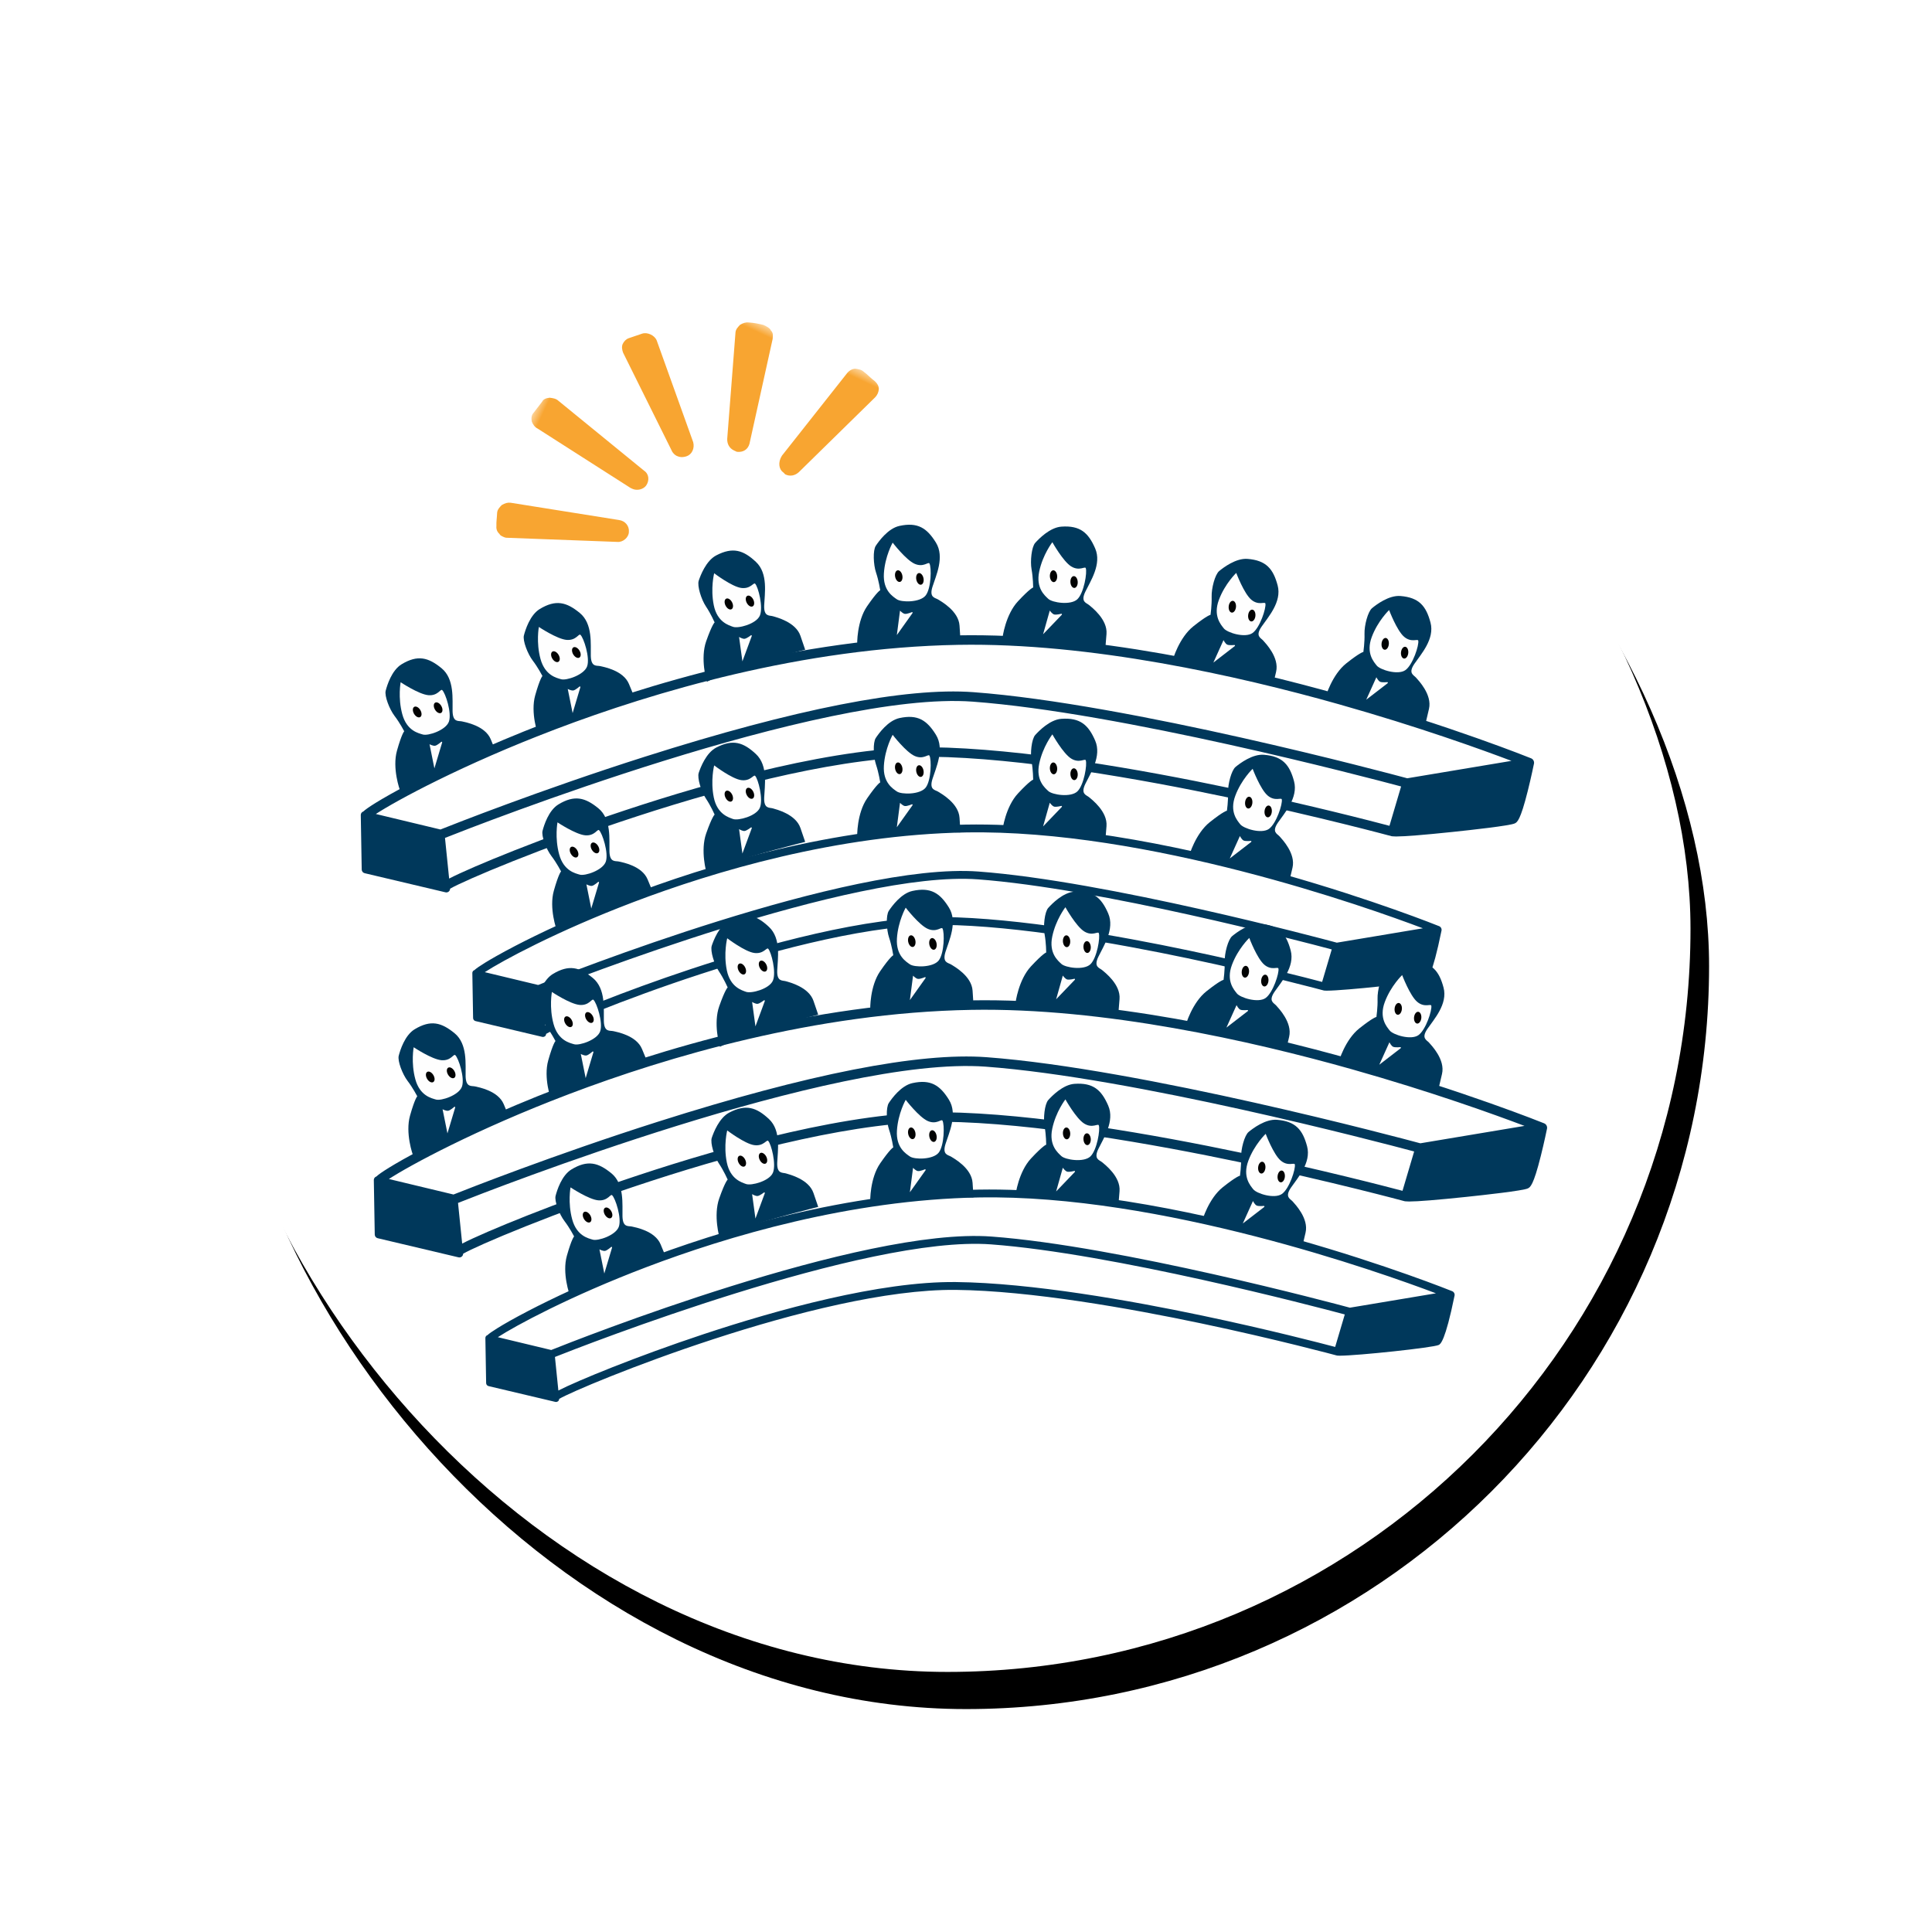 <?xml version="1.0" encoding="UTF-8"?>
<svg width="104px" height="104px" viewBox="0 0 104 104" version="1.1" xmlns="http://www.w3.org/2000/svg" xmlns:xlink="http://www.w3.org/1999/xlink">
    <title>menu01</title>
    <defs>
        <rect id="path-1" x="0" y="0" width="80" height="80" rx="40"></rect>
        <filter x="-22.5%" y="-21.2%" width="147.5%" height="147.5%" filterUnits="objectBoundingBox" id="filter-2">
            <feOffset dx="1" dy="2" in="SourceAlpha" result="shadowOffsetOuter1"></feOffset>
            <feGaussianBlur stdDeviation="6" in="shadowOffsetOuter1" result="shadowBlurOuter1"></feGaussianBlur>
            <feColorMatrix values="0 0 0 0 0   0 0 0 0 0   0 0 0 0 0  0 0 0 0.145 0" type="matrix" in="shadowBlurOuter1"></feColorMatrix>
        </filter>
        <polygon id="path-3" points="7.9780237e-14 1.59560474e-13 24.316 1.59560474e-13 24.316 21.085 7.9780237e-14 21.085"></polygon>
    </defs>
    <g id="Symbols" stroke="none" stroke-width="1" fill="none" fill-rule="evenodd">
        <g id="Menu" transform="translate(-13, -7)">
            <g id="menu01" transform="translate(24, 17)">
                <g id="Rectangle">
                    <use fill="black" fill-opacity="1" filter="url(#filter-2)" xlink:href="#path-1"></use>
                    <use fill="#FFFFFF" fill-rule="evenodd" xlink:href="#path-1"></use>
                </g>
                <g id="Group-141" transform="translate(8.421, 18.246)">
                    <path d="M31.332,21.118 C27.235,21.073 21.682,22.621 17.746,23.926 C14.123,25.128 10.948,26.435 9.934,26.957 L9.75,25.15 C11.176,24.584 26.468,18.591 33.219,19.09 C39.786,19.577 50.637,22.426 52.267,22.862 L51.749,24.611 C50.991,24.41 48.131,23.667 44.594,22.924 C40.788,22.124 35.398,21.162 31.332,21.118 M14.7,20.305 C19.016,18.666 25.621,16.687 32.574,16.564 C42.372,16.389 54.179,20.592 57.174,21.724 L53.144,22.398 L52.542,22.498 C51.724,22.277 40.15,19.18 33.251,18.669 C26.254,18.15 10.828,24.263 9.549,24.776 L6.688,24.089 L6.675,24.086 C7.577,23.498 10.516,21.893 14.7,20.305 M58.18,21.801 C58.18,21.799 58.18,21.797 58.18,21.795 C58.179,21.78 58.177,21.765 58.173,21.751 C58.172,21.748 58.171,21.744 58.169,21.741 C58.165,21.728 58.16,21.716 58.154,21.704 C58.153,21.702 58.152,21.7 58.151,21.699 C58.144,21.686 58.134,21.674 58.124,21.663 C58.123,21.662 58.122,21.66 58.121,21.659 C58.12,21.657 58.118,21.656 58.116,21.655 C58.107,21.645 58.096,21.637 58.085,21.629 C58.083,21.628 58.082,21.627 58.08,21.626 C58.07,21.62 58.06,21.614 58.048,21.61 C58.013,21.595 54.491,20.176 49.616,18.8 C45.113,17.53 38.501,16.04 32.566,16.142 C25.421,16.269 18.647,18.329 14.222,20.035 C11.555,21.064 9.545,22.033 8.327,22.665 C7.503,23.093 6.978,23.4 6.682,23.582 C6.377,23.771 6.21,23.889 6.118,23.975 C6.101,23.981 6.084,23.989 6.069,24 C6.028,24.033 6.004,24.083 6.005,24.136 L6.046,26.557 C6.048,26.634 6.101,26.701 6.176,26.719 L9.771,27.569 C9.784,27.572 9.797,27.573 9.81,27.573 C9.85,27.573 9.89,27.559 9.921,27.532 C9.957,27.5 9.976,27.455 9.977,27.408 C11.153,26.715 23.886,21.463 31.328,21.54 C35.359,21.584 40.718,22.541 44.505,23.337 C48.613,24.2 51.807,25.064 51.838,25.072 C51.859,25.078 51.879,25.079 51.899,25.079 C51.927,25.081 51.962,25.082 52.004,25.082 C52.943,25.082 57.03,24.651 57.324,24.504 C57.41,24.462 57.669,24.332 58.176,21.848 C58.177,21.845 58.176,21.843 58.177,21.841 C58.177,21.837 58.179,21.833 58.179,21.828 C58.18,21.819 58.18,21.81 58.18,21.801" id="Fill-1" fill="#00385B"></path>
                    <path d="M30.658,11.978 C25.698,11.924 18.977,13.797 14.212,15.377 C9.826,16.832 5.983,18.414 4.756,19.047 L4.533,16.859 C6.259,16.174 24.769,8.919 32.943,9.524 C40.89,10.113 54.022,13.56 56.001,14.089 L55.374,16.207 C54.452,15.963 50.99,15.063 46.712,14.164 C42.105,13.196 35.58,12.031 30.658,11.978 M10.524,10.994 C15.75,9.011 23.745,6.615 32.162,6.466 C39.279,6.34 47.23,8.135 52.646,9.663 C56.97,10.883 60.409,12.131 61.942,12.712 L56.333,13.649 C55.343,13.382 41.332,9.633 32.981,9.014 C29.343,8.744 23.394,9.913 15.298,12.486 C9.686,14.27 4.942,16.146 4.289,16.406 L0.826,15.575 L0.811,15.571 C1.902,14.86 5.461,12.916 10.524,10.994 M63.158,12.798 C63.157,12.78 63.154,12.762 63.149,12.745 C63.148,12.74 63.147,12.736 63.145,12.732 C63.14,12.717 63.134,12.702 63.126,12.687 C63.125,12.685 63.124,12.683 63.123,12.681 C63.114,12.666 63.103,12.651 63.09,12.638 C63.089,12.636 63.088,12.634 63.087,12.633 C63.085,12.631 63.083,12.63 63.081,12.628 C63.069,12.616 63.055,12.605 63.041,12.596 C63.025,12.586 63.012,12.579 62.999,12.574 C62.956,12.556 58.692,10.838 52.791,9.173 C47.341,7.635 39.336,5.827 32.153,5.955 C23.503,6.108 15.303,8.602 9.947,10.668 C6.718,11.913 4.284,13.086 2.811,13.851 C1.813,14.37 1.177,14.741 0.819,14.961 C0.45,15.189 0.248,15.333 0.137,15.436 C0.116,15.444 0.096,15.453 0.078,15.467 C0.028,15.507 -0.001,15.567 2.58648816e-05,15.631 L0.05,18.562 C0.051,18.656 0.116,18.736 0.207,18.758 L4.558,19.787 C4.574,19.791 4.589,19.793 4.605,19.793 C4.654,19.793 4.702,19.775 4.74,19.742 C4.783,19.704 4.807,19.65 4.808,19.593 C6.24,18.75 21.655,12.393 30.653,12.489 C35.532,12.542 42.021,13.701 46.604,14.664 C51.577,15.709 55.443,16.755 55.481,16.765 C55.487,16.767 55.492,16.767 55.498,16.768 C55.504,16.769 55.511,16.77 55.518,16.771 C55.525,16.772 55.531,16.773 55.537,16.773 C55.585,16.779 55.648,16.782 55.731,16.782 C56.199,16.782 57.228,16.699 58.805,16.534 C59.719,16.438 61.874,16.202 62.122,16.077 C62.247,16.015 62.419,15.929 62.818,14.334 C63.003,13.597 63.152,12.869 63.153,12.862 C63.154,12.859 63.153,12.857 63.154,12.854 C63.155,12.849 63.156,12.844 63.157,12.838 C63.158,12.827 63.158,12.816 63.158,12.804 C63.158,12.802 63.158,12.8 63.158,12.798 Z" id="Fill-3" fill="#00385B"></path>
                    <path d="M46.625,15.395 C46.625,15.395 46.461,15.407 45.701,16.012 C44.94,16.618 44.585,17.802 44.578,17.883 C44.578,17.883 45.089,17.92 46.106,18.109 C47.123,18.298 49.975,19.228 49.975,19.228 L50.155,18.46 C50.336,17.692 49.586,16.923 49.46,16.778 C49.333,16.634 49.02,16.549 49.369,16.037 C49.718,15.524 50.474,14.7 50.238,13.812 C50.001,12.925 49.624,12.464 48.617,12.384 C47.993,12.334 47.315,12.852 47.09,13.038 C46.866,13.224 46.671,13.969 46.685,14.422 C46.699,14.875 46.625,15.395 46.625,15.395" id="Fill-5" fill="#00385B"></path>
                    <path d="M48.009,13.139 C48.009,13.139 48.425,14.245 48.817,14.578 C49.209,14.911 49.551,14.67 49.578,14.785 C49.632,15.016 49.286,16.094 48.883,16.376 C48.481,16.658 47.519,16.357 47.338,16.122 C47.191,15.932 46.75,15.461 47.076,14.588 C47.402,13.716 48.009,13.139 48.009,13.139" id="Fill-7" fill="#FEFEFE"></path>
                    <path d="M47.994,14.977 C47.978,15.152 47.877,15.286 47.769,15.276 C47.661,15.266 47.586,15.116 47.603,14.941 C47.619,14.766 47.72,14.632 47.828,14.642 C47.936,14.652 48.011,14.802 47.994,14.977" id="Fill-9" fill="#020303"></path>
                    <path d="M49.041,15.452 C49.025,15.627 48.924,15.76 48.816,15.75 C48.707,15.74 48.633,15.59 48.649,15.415 C48.666,15.24 48.767,15.106 48.875,15.116 C48.983,15.126 49.057,15.277 49.041,15.452" id="Fill-11" fill="#020303"></path>
                    <path d="M47.324,16.756 C47.324,16.756 47.419,16.953 47.527,17.001 C47.635,17.049 47.922,17.02 47.922,17.02 C47.946,17.03 47.949,17.062 47.929,17.078 L46.778,17.965 L47.324,16.756 Z" id="Fill-13" fill="#FEFEFE"></path>
                    <path d="M36.195,13.723 C36.195,13.723 36.035,13.758 35.373,14.47 C34.711,15.182 34.537,16.406 34.541,16.487 C34.541,16.487 35.052,16.447 36.086,16.483 C37.12,16.519 40.078,17.014 40.078,17.014 L40.142,16.227 C40.206,15.441 39.351,14.792 39.204,14.668 C39.057,14.544 38.735,14.507 39.004,13.948 C39.273,13.389 39.898,12.461 39.532,11.619 C39.166,10.777 38.725,10.377 37.716,10.448 C37.093,10.492 36.499,11.105 36.304,11.322 C36.11,11.54 36.028,12.305 36.109,12.751 C36.191,13.196 36.195,13.723 36.195,13.723" id="Fill-15" fill="#00385B"></path>
                    <path d="M37.228,11.285 C37.228,11.285 37.804,12.317 38.241,12.588 C38.678,12.859 38.981,12.57 39.025,12.68 C39.112,12.9 38.93,14.017 38.574,14.356 C38.218,14.694 37.222,14.54 37.008,14.335 C36.835,14.169 36.328,13.769 36.521,12.857 C36.714,11.946 37.228,11.285 37.228,11.285" id="Fill-17" fill="#FEFEFE"></path>
                    <path d="M37.487,13.105 C37.497,13.281 37.417,13.428 37.309,13.434 C37.2,13.44 37.104,13.303 37.094,13.127 C37.085,12.952 37.165,12.804 37.273,12.798 C37.381,12.792 37.477,12.93 37.487,13.105" id="Fill-19" fill="#020303"></path>
                    <path d="M38.593,13.418 C38.602,13.594 38.522,13.741 38.414,13.747 C38.306,13.753 38.21,13.616 38.2,13.44 C38.19,13.265 38.27,13.118 38.378,13.112 C38.487,13.105 38.583,13.243 38.593,13.418" id="Fill-21" fill="#020303"></path>
                    <path d="M37.089,14.964 C37.089,14.964 37.212,15.145 37.326,15.176 C37.44,15.207 37.719,15.135 37.719,15.135 C37.744,15.142 37.753,15.173 37.735,15.192 L36.729,16.241 L37.089,14.964 Z" id="Fill-23" fill="#FEFEFE"></path>
                    <path d="M27.962,13.87 C27.962,13.87 27.809,13.929 27.257,14.729 C26.705,15.529 26.71,16.766 26.727,16.845 C26.727,16.845 27.227,16.732 28.255,16.617 C29.283,16.503 32.282,16.563 32.282,16.563 L32.231,15.776 C32.18,14.989 31.24,14.471 31.077,14.369 C30.913,14.268 30.589,14.278 30.774,13.686 C30.959,13.094 31.443,12.085 30.959,11.305 C30.475,10.525 29.98,10.193 28.992,10.409 C28.382,10.543 27.883,11.236 27.722,11.48 C27.562,11.723 27.592,12.492 27.737,12.921 C27.882,13.35 27.962,13.87 27.962,13.87" id="Fill-25" fill="#00385B"></path>
                    <path d="M28.631,11.309 C28.631,11.309 29.35,12.246 29.822,12.451 C30.294,12.656 30.551,12.325 30.61,12.428 C30.729,12.633 30.711,13.764 30.408,14.151 C30.105,14.538 29.097,14.53 28.856,14.358 C28.66,14.219 28.1,13.896 28.159,12.967 C28.218,12.037 28.631,11.309 28.631,11.309" id="Fill-27" fill="#FEFEFE"></path>
                    <path d="M29.151,13.072 C29.186,13.244 29.129,13.401 29.022,13.423 C28.916,13.445 28.801,13.323 28.766,13.151 C28.731,12.978 28.788,12.821 28.895,12.799 C29.001,12.778 29.116,12.9 29.151,13.072" id="Fill-29" fill="#020303"></path>
                    <path d="M30.29,13.222 C30.325,13.394 30.268,13.551 30.161,13.573 C30.055,13.595 29.94,13.473 29.905,13.3 C29.87,13.128 29.928,12.971 30.034,12.949 C30.14,12.927 30.255,13.049 30.29,13.222" id="Fill-31" fill="#020303"></path>
                    <path d="M29.027,14.969 C29.027,14.969 29.174,15.13 29.292,15.144 C29.41,15.158 29.675,15.047 29.675,15.047 C29.701,15.05 29.714,15.08 29.699,15.101 L28.856,16.284 L29.027,14.969 Z" id="Fill-33" fill="#FEFEFE"></path>
                    <path d="M19.048,15.603 C19.048,15.603 18.916,15.7 18.593,16.617 C18.27,17.534 18.598,18.726 18.634,18.798 C18.634,18.798 19.087,18.558 20.05,18.178 C21.012,17.799 23.922,17.072 23.922,17.072 L23.667,16.326 C23.412,15.579 22.369,15.326 22.185,15.27 C22.001,15.215 21.691,15.309 21.715,14.69 C21.738,14.07 21.941,12.97 21.269,12.343 C20.598,11.717 20.034,11.526 19.137,11.994 C18.583,12.283 18.283,13.082 18.191,13.359 C18.1,13.635 18.33,14.37 18.582,14.746 C18.835,15.123 19.048,15.603 19.048,15.603" id="Fill-35" fill="#00385B"></path>
                    <path d="M19.023,12.956 C19.023,12.956 19.963,13.673 20.472,13.747 C20.981,13.821 21.143,13.435 21.227,13.518 C21.395,13.685 21.674,14.782 21.483,15.235 C21.291,15.687 20.316,15.943 20.038,15.841 C19.813,15.757 19.189,15.592 19.002,14.68 C18.816,13.767 19.023,12.956 19.023,12.956" id="Fill-37" fill="#FEFEFE"></path>
                    <path d="M19.987,14.522 C20.066,14.679 20.052,14.846 19.955,14.895 C19.857,14.943 19.715,14.856 19.636,14.699 C19.557,14.541 19.571,14.375 19.668,14.326 C19.765,14.277 19.908,14.365 19.987,14.522" id="Fill-39" fill="#020303"></path>
                    <path d="M21.126,14.368 C21.205,14.525 21.19,14.692 21.093,14.741 C20.996,14.79 20.853,14.702 20.774,14.545 C20.695,14.388 20.71,14.221 20.807,14.172 C20.904,14.123 21.047,14.211 21.126,14.368" id="Fill-41" fill="#020303"></path>
                    <path d="M20.363,16.385 C20.363,16.385 20.548,16.502 20.665,16.485 C20.782,16.468 21.01,16.291 21.01,16.291 C21.035,16.287 21.056,16.312 21.047,16.337 L20.543,17.699 L20.363,16.385 Z" id="Fill-43" fill="#FEFEFE"></path>
                    <path d="M10.782,18.662 C10.782,18.662 10.656,18.767 10.392,19.702 C10.128,20.638 10.532,21.807 10.573,21.876 C10.573,21.876 11.01,21.608 11.946,21.168 C12.882,20.728 15.74,19.818 15.74,19.818 L15.438,19.089 C15.136,18.36 14.079,18.173 13.892,18.13 C13.704,18.086 13.401,18.2 13.385,17.58 C13.369,16.96 13.502,15.85 12.792,15.267 C12.082,14.685 11.507,14.53 10.642,15.054 C10.107,15.377 9.858,16.194 9.785,16.476 C9.711,16.758 9.987,17.477 10.263,17.836 C10.539,18.196 10.782,18.662 10.782,18.662" id="Fill-45" fill="#00385B"></path>
                    <path d="M10.589,16.022 C10.589,16.022 11.573,16.677 12.085,16.719 C12.598,16.76 12.735,16.364 12.824,16.442 C13.003,16.598 13.351,17.675 13.189,18.139 C13.026,18.603 12.07,18.92 11.786,18.836 C11.556,18.767 10.922,18.642 10.678,17.743 C10.433,16.844 10.589,16.022 10.589,16.022" id="Fill-47" fill="#FEFEFE"></path>
                    <path d="M11.651,17.523 C11.739,17.674 11.736,17.842 11.642,17.897 C11.548,17.952 11.4,17.873 11.311,17.721 C11.222,17.57 11.226,17.402 11.32,17.347 C11.414,17.293 11.562,17.371 11.651,17.523" id="Fill-49" fill="#020303"></path>
                    <path d="M12.777,17.297 C12.866,17.449 12.862,17.616 12.768,17.671 C12.675,17.726 12.527,17.647 12.438,17.496 C12.349,17.344 12.353,17.176 12.447,17.122 C12.54,17.067 12.688,17.145 12.777,17.297" id="Fill-51" fill="#020303"></path>
                    <path d="M12.145,19.358 C12.145,19.358 12.336,19.463 12.452,19.439 C12.568,19.414 12.784,19.223 12.784,19.223 C12.809,19.218 12.831,19.242 12.824,19.266 L12.407,20.659 L12.145,19.358 Z" id="Fill-53" fill="#FEFEFE"></path>
                    <path d="M45.742,4.851 C45.742,4.851 45.578,4.863 44.818,5.468 C44.057,6.073 43.703,7.258 43.695,7.338 C43.695,7.338 44.207,7.375 45.223,7.565 C46.24,7.754 49.092,8.683 49.092,8.683 L49.272,7.915 C49.453,7.147 48.703,6.378 48.577,6.234 C48.45,6.089 48.137,6.005 48.486,5.492 C48.835,4.979 49.591,4.155 49.355,3.267 C49.118,2.38 48.741,1.919 47.734,1.839 C47.11,1.79 46.432,2.308 46.207,2.494 C45.983,2.68 45.788,3.425 45.802,3.877 C45.816,4.33 45.742,4.851 45.742,4.851" id="Fill-55" fill="#00385B"></path>
                    <path d="M47.126,2.594 C47.126,2.594 47.542,3.701 47.934,4.034 C48.326,4.367 48.668,4.125 48.695,4.241 C48.749,4.472 48.403,5.549 48.001,5.831 C47.598,6.113 46.636,5.812 46.455,5.578 C46.308,5.388 45.867,4.916 46.193,4.044 C46.519,3.171 47.126,2.594 47.126,2.594" id="Fill-57" fill="#FEFEFE"></path>
                    <path d="M47.112,4.433 C47.095,4.608 46.994,4.741 46.886,4.731 C46.778,4.721 46.704,4.571 46.72,4.396 C46.736,4.221 46.837,4.087 46.945,4.097 C47.054,4.107 47.128,4.258 47.112,4.433" id="Fill-59" fill="#020303"></path>
                    <path d="M48.158,4.907 C48.142,5.082 48.041,5.216 47.933,5.206 C47.824,5.196 47.75,5.045 47.767,4.87 C47.783,4.695 47.884,4.562 47.992,4.572 C48.1,4.582 48.174,4.732 48.158,4.907" id="Fill-61" fill="#020303"></path>
                    <path d="M46.441,6.211 C46.441,6.211 46.536,6.408 46.644,6.456 C46.752,6.504 47.039,6.475 47.039,6.475 C47.063,6.485 47.067,6.517 47.046,6.533 L45.895,7.421 L46.441,6.211 Z" id="Fill-63" fill="#FEFEFE"></path>
                    <path d="M53.97,6.849 C53.97,6.849 53.807,6.861 53.046,7.466 C52.286,8.072 51.931,9.256 51.924,9.337 C51.924,9.337 52.435,9.374 53.452,9.563 C54.469,9.752 57.321,10.682 57.321,10.682 L57.501,9.914 C57.681,9.146 56.932,8.377 56.805,8.232 C56.679,8.087 56.366,8.003 56.715,7.49 C57.064,6.978 57.82,6.153 57.583,5.266 C57.347,4.378 56.97,3.917 55.962,3.837 C55.339,3.788 54.66,4.306 54.436,4.492 C54.212,4.678 54.017,5.423 54.031,5.876 C54.045,6.328 53.97,6.849 53.97,6.849" id="Fill-65" fill="#00385B"></path>
                    <path d="M55.355,4.593 C55.355,4.593 55.771,5.699 56.163,6.032 C56.555,6.365 56.897,6.124 56.924,6.239 C56.977,6.47 56.632,7.547 56.229,7.829 C55.827,8.111 54.865,7.81 54.683,7.576 C54.537,7.386 54.095,6.914 54.422,6.042 C54.748,5.17 55.355,4.593 55.355,4.593" id="Fill-67" fill="#FEFEFE"></path>
                    <path d="M55.34,6.431 C55.324,6.606 55.223,6.74 55.115,6.73 C55.007,6.72 54.932,6.569 54.949,6.394 C54.965,6.219 55.066,6.086 55.174,6.096 C55.282,6.106 55.357,6.256 55.34,6.431" id="Fill-69" fill="#020303"></path>
                    <path d="M56.387,6.905 C56.37,7.08 56.269,7.214 56.161,7.204 C56.053,7.194 55.979,7.044 55.995,6.869 C56.012,6.694 56.112,6.56 56.221,6.57 C56.329,6.58 56.403,6.73 56.387,6.905" id="Fill-71" fill="#020303"></path>
                    <path d="M54.67,8.21 C54.67,8.21 54.764,8.407 54.873,8.455 C54.981,8.502 55.268,8.473 55.268,8.473 C55.291,8.484 55.295,8.516 55.275,8.532 L54.124,9.419 L54.67,8.21 Z" id="Fill-73" fill="#FEFEFE"></path>
                    <path d="M36.195,3.378 C36.195,3.378 36.035,3.414 35.373,4.126 C34.711,4.838 34.537,6.062 34.541,6.143 C34.541,6.143 35.052,6.103 36.086,6.139 C37.12,6.175 40.078,6.669 40.078,6.669 L40.142,5.883 C40.206,5.097 39.351,4.448 39.204,4.324 C39.057,4.199 38.735,4.163 39.004,3.604 C39.273,3.045 39.898,2.117 39.532,1.275 C39.166,0.432 38.725,0.032 37.716,0.103 C37.093,0.147 36.499,0.761 36.304,0.978 C36.11,1.195 36.028,1.961 36.109,2.406 C36.191,2.852 36.195,3.378 36.195,3.378" id="Fill-75" fill="#00385B"></path>
                    <path d="M37.228,0.941 C37.228,0.941 37.804,1.973 38.241,2.244 C38.678,2.515 38.981,2.225 39.025,2.335 C39.112,2.555 38.93,3.672 38.574,4.011 C38.218,4.35 37.222,4.195 37.008,3.99 C36.835,3.825 36.328,3.424 36.521,2.513 C36.714,1.602 37.228,0.941 37.228,0.941" id="Fill-77" fill="#FEFEFE"></path>
                    <path d="M37.487,2.761 C37.497,2.936 37.417,3.083 37.309,3.09 C37.2,3.096 37.104,2.958 37.094,2.783 C37.085,2.607 37.165,2.46 37.273,2.454 C37.381,2.448 37.477,2.585 37.487,2.761" id="Fill-79" fill="#020303"></path>
                    <path d="M38.593,3.074 C38.602,3.249 38.522,3.397 38.414,3.403 C38.306,3.409 38.21,3.271 38.2,3.096 C38.19,2.92 38.27,2.773 38.378,2.767 C38.487,2.761 38.583,2.898 38.593,3.074" id="Fill-81" fill="#020303"></path>
                    <path d="M37.089,4.619 C37.089,4.619 37.212,4.8 37.326,4.831 C37.44,4.862 37.719,4.791 37.719,4.791 C37.744,4.798 37.753,4.829 37.735,4.848 L36.729,5.896 L37.089,4.619 Z" id="Fill-83" fill="#FEFEFE"></path>
                    <path d="M27.962,3.526 C27.962,3.526 27.809,3.584 27.257,4.385 C26.705,5.185 26.71,6.421 26.727,6.501 C26.727,6.501 27.227,6.387 28.255,6.273 C29.283,6.158 32.282,6.219 32.282,6.219 L32.231,5.432 C32.18,4.644 31.24,4.126 31.077,4.025 C30.913,3.923 30.589,3.933 30.774,3.341 C30.959,2.749 31.443,1.741 30.959,0.96 C30.475,0.18 29.98,-0.152 28.992,0.065 C28.382,0.199 27.883,0.892 27.722,1.135 C27.562,1.378 27.592,2.147 27.737,2.577 C27.882,3.006 27.962,3.526 27.962,3.526" id="Fill-85" fill="#00385B"></path>
                    <path d="M28.631,0.964 C28.631,0.964 29.35,1.902 29.822,2.106 C30.294,2.311 30.551,1.981 30.61,2.083 C30.729,2.289 30.711,3.42 30.408,3.807 C30.105,4.194 29.097,4.185 28.856,4.014 C28.66,3.875 28.1,3.552 28.159,2.622 C28.218,1.693 28.631,0.964 28.631,0.964" id="Fill-87" fill="#FEFEFE"></path>
                    <path d="M29.151,2.727 C29.186,2.9 29.129,3.057 29.022,3.079 C28.916,3.1 28.801,2.978 28.766,2.806 C28.731,2.634 28.788,2.476 28.895,2.455 C29.001,2.433 29.116,2.555 29.151,2.727" id="Fill-89" fill="#020303"></path>
                    <path d="M30.29,2.877 C30.325,3.049 30.268,3.207 30.161,3.228 C30.055,3.25 29.94,3.128 29.905,2.956 C29.87,2.783 29.928,2.626 30.034,2.604 C30.14,2.583 30.255,2.705 30.29,2.877" id="Fill-91" fill="#020303"></path>
                    <path d="M29.027,4.624 C29.027,4.624 29.174,4.785 29.292,4.799 C29.41,4.814 29.675,4.703 29.675,4.703 C29.701,4.706 29.714,4.735 29.699,4.756 L28.856,5.94 L29.027,4.624 Z" id="Fill-93" fill="#FEFEFE"></path>
                    <path d="M19.048,5.259 C19.048,5.259 18.916,5.356 18.593,6.272 C18.27,7.189 18.598,8.381 18.634,8.453 C18.634,8.453 19.087,8.213 20.05,7.834 C21.012,7.454 23.922,6.728 23.922,6.728 L23.667,5.981 C23.412,5.235 22.369,4.981 22.185,4.926 C22.001,4.87 21.691,4.965 21.715,4.345 C21.738,3.725 21.941,2.625 21.269,1.999 C20.598,1.372 20.034,1.182 19.137,1.649 C18.583,1.938 18.283,2.738 18.191,3.014 C18.1,3.291 18.33,4.026 18.582,4.402 C18.835,4.778 19.048,5.259 19.048,5.259" id="Fill-95" fill="#00385B"></path>
                    <path d="M19.023,2.612 C19.023,2.612 19.963,3.328 20.472,3.402 C20.981,3.476 21.143,3.09 21.227,3.174 C21.395,3.341 21.674,4.437 21.483,4.89 C21.291,5.343 20.316,5.599 20.038,5.496 C19.813,5.413 19.189,5.248 19.002,4.335 C18.816,3.423 19.023,2.612 19.023,2.612" id="Fill-97" fill="#FEFEFE"></path>
                    <path d="M19.987,4.177 C20.066,4.334 20.052,4.501 19.955,4.55 C19.857,4.599 19.715,4.511 19.636,4.354 C19.557,4.197 19.571,4.03 19.668,3.981 C19.765,3.932 19.908,4.02 19.987,4.177" id="Fill-99" fill="#020303"></path>
                    <path d="M21.126,4.024 C21.205,4.181 21.19,4.348 21.093,4.396 C20.996,4.445 20.853,4.357 20.774,4.2 C20.695,4.043 20.71,3.876 20.807,3.828 C20.904,3.779 21.047,3.867 21.126,4.024" id="Fill-101" fill="#020303"></path>
                    <path d="M20.363,6.04 C20.363,6.04 20.548,6.157 20.665,6.14 C20.782,6.123 21.01,5.946 21.01,5.946 C21.035,5.943 21.056,5.968 21.047,5.992 L20.543,7.355 L20.363,6.04 Z" id="Fill-103" fill="#FEFEFE"></path>
                    <path d="M9.779,8.144 C9.779,8.144 9.653,8.249 9.389,9.184 C9.125,10.119 9.529,11.288 9.569,11.358 C9.569,11.358 10.006,11.089 10.942,10.649 C11.878,10.21 14.737,9.3 14.737,9.3 L14.435,8.571 C14.133,7.842 13.076,7.655 12.888,7.611 C12.701,7.568 12.398,7.682 12.382,7.062 C12.366,6.442 12.499,5.331 11.788,4.749 C11.078,4.166 10.503,4.012 9.638,4.535 C9.103,4.859 8.855,5.676 8.781,5.958 C8.708,6.24 8.984,6.958 9.26,7.318 C9.535,7.677 9.779,8.144 9.779,8.144" id="Fill-105" fill="#00385B"></path>
                    <path d="M9.586,5.503 C9.586,5.503 10.569,6.159 11.082,6.2 C11.595,6.242 11.732,5.846 11.821,5.924 C11.999,6.08 12.348,7.157 12.185,7.621 C12.023,8.085 11.066,8.402 10.782,8.317 C10.553,8.249 9.919,8.124 9.674,7.225 C9.43,6.326 9.586,5.503 9.586,5.503" id="Fill-107" fill="#FEFEFE"></path>
                    <path d="M10.647,7.004 C10.736,7.156 10.732,7.324 10.638,7.379 C10.545,7.433 10.397,7.355 10.308,7.203 C10.219,7.052 10.223,6.884 10.317,6.829 C10.41,6.774 10.558,6.853 10.647,7.004" id="Fill-109" fill="#020303"></path>
                    <path d="M11.774,6.779 C11.863,6.93 11.859,7.098 11.765,7.153 C11.671,7.208 11.523,7.129 11.434,6.977 C11.346,6.826 11.35,6.658 11.443,6.603 C11.537,6.548 11.685,6.627 11.774,6.779" id="Fill-111" fill="#020303"></path>
                    <path d="M11.141,8.84 C11.141,8.84 11.333,8.945 11.449,8.92 C11.565,8.896 11.78,8.705 11.78,8.705 C11.806,8.7 11.828,8.723 11.82,8.748 L11.404,10.14 L11.141,8.84 Z" id="Fill-113" fill="#FEFEFE"></path>
                    <path d="M2.339,11.119 C2.339,11.119 2.213,11.224 1.949,12.16 C1.685,13.095 2.088,14.264 2.129,14.334 C2.129,14.334 2.566,14.065 3.502,13.625 C4.438,13.185 7.296,12.275 7.296,12.275 L6.994,11.546 C6.692,10.818 5.635,10.631 5.448,10.587 C5.261,10.544 4.957,10.658 4.941,10.038 C4.926,9.418 5.058,8.307 4.348,7.725 C3.638,7.142 3.063,6.988 2.198,7.511 C1.663,7.835 1.414,8.652 1.341,8.934 C1.267,9.216 1.544,9.934 1.819,10.294 C2.095,10.653 2.339,11.119 2.339,11.119" id="Fill-115" fill="#00385B"></path>
                    <path d="M2.146,8.479 C2.146,8.479 3.129,9.134 3.642,9.176 C4.154,9.218 4.291,8.822 4.381,8.9 C4.559,9.056 4.907,10.132 4.745,10.596 C4.583,11.061 3.626,11.378 3.342,11.293 C3.112,11.224 2.478,11.099 2.234,10.201 C1.99,9.302 2.146,8.479 2.146,8.479" id="Fill-117" fill="#FEFEFE"></path>
                    <path d="M3.207,9.98 C3.296,10.132 3.292,10.299 3.198,10.354 C3.104,10.409 2.956,10.331 2.867,10.179 C2.779,10.027 2.782,9.86 2.876,9.805 C2.97,9.75 3.118,9.828 3.207,9.98" id="Fill-119" fill="#020303"></path>
                    <path d="M4.333,9.754 C4.422,9.906 4.418,10.074 4.325,10.129 C4.231,10.183 4.083,10.105 3.994,9.953 C3.905,9.801 3.909,9.634 4.003,9.579 C4.097,9.524 4.245,9.603 4.333,9.754" id="Fill-121" fill="#020303"></path>
                    <path d="M3.701,11.816 C3.701,11.816 3.893,11.921 4.008,11.896 C4.124,11.872 4.34,11.681 4.34,11.681 C4.365,11.675 4.387,11.699 4.38,11.724 L3.963,13.116 L3.701,11.816 Z" id="Fill-123" fill="#FEFEFE"></path>
                </g>
                <g id="Group-141-Copy" transform="translate(9.123, 37.895)">
                    <path d="M31.332,21.118 C27.235,21.073 21.682,22.621 17.746,23.926 C14.123,25.128 10.948,26.435 9.934,26.957 L9.75,25.15 C11.176,24.584 26.468,18.591 33.219,19.09 C39.786,19.577 50.637,22.426 52.267,22.862 L51.749,24.611 C50.991,24.41 48.131,23.667 44.594,22.924 C40.788,22.124 35.398,21.162 31.332,21.118 M14.7,20.305 C19.016,18.666 25.621,16.687 32.574,16.564 C42.372,16.389 54.179,20.592 57.174,21.724 L53.144,22.398 L52.542,22.498 C51.724,22.277 40.15,19.18 33.251,18.669 C26.254,18.15 10.828,24.263 9.549,24.776 L6.688,24.089 L6.675,24.086 C7.577,23.498 10.516,21.893 14.7,20.305 M58.18,21.801 C58.18,21.799 58.18,21.797 58.18,21.795 C58.179,21.78 58.177,21.765 58.173,21.751 C58.172,21.748 58.171,21.744 58.169,21.741 C58.165,21.728 58.16,21.716 58.154,21.704 C58.153,21.702 58.152,21.7 58.151,21.699 C58.144,21.686 58.134,21.674 58.124,21.663 C58.123,21.662 58.122,21.66 58.121,21.659 C58.12,21.657 58.118,21.656 58.116,21.655 C58.107,21.645 58.096,21.637 58.085,21.629 C58.083,21.628 58.082,21.627 58.08,21.626 C58.07,21.62 58.06,21.614 58.048,21.61 C58.013,21.595 54.491,20.176 49.616,18.8 C45.113,17.53 38.501,16.04 32.566,16.142 C25.421,16.269 18.647,18.329 14.222,20.035 C11.555,21.064 9.545,22.033 8.327,22.665 C7.503,23.093 6.978,23.4 6.682,23.582 C6.377,23.771 6.21,23.889 6.118,23.975 C6.101,23.981 6.084,23.989 6.069,24 C6.028,24.033 6.004,24.083 6.005,24.136 L6.046,26.557 C6.048,26.634 6.101,26.701 6.176,26.719 L9.771,27.569 C9.784,27.572 9.797,27.573 9.81,27.573 C9.85,27.573 9.89,27.559 9.921,27.532 C9.957,27.5 9.976,27.455 9.977,27.408 C11.153,26.715 23.886,21.463 31.328,21.54 C35.359,21.584 40.718,22.541 44.505,23.337 C48.613,24.2 51.807,25.064 51.838,25.072 C51.859,25.078 51.879,25.079 51.899,25.079 C51.927,25.081 51.962,25.082 52.004,25.082 C52.943,25.082 57.03,24.651 57.324,24.504 C57.41,24.462 57.669,24.332 58.176,21.848 C58.177,21.845 58.176,21.843 58.177,21.841 C58.177,21.837 58.179,21.833 58.179,21.828 C58.18,21.819 58.18,21.81 58.18,21.801" id="Fill-1" fill="#00385B"></path>
                    <path d="M30.658,11.978 C25.698,11.924 18.977,13.797 14.212,15.377 C9.826,16.832 5.983,18.414 4.756,19.047 L4.533,16.859 C6.259,16.174 24.769,8.919 32.943,9.524 C40.89,10.113 54.022,13.56 56.001,14.089 L55.374,16.207 C54.452,15.963 50.99,15.063 46.712,14.164 C42.105,13.196 35.58,12.031 30.658,11.978 M10.524,10.994 C15.75,9.011 23.745,6.615 32.162,6.466 C39.279,6.34 47.23,8.135 52.646,9.663 C56.97,10.883 60.409,12.131 61.942,12.712 L56.333,13.649 C55.343,13.382 41.332,9.633 32.981,9.014 C29.343,8.744 23.394,9.913 15.298,12.486 C9.686,14.27 4.942,16.146 4.289,16.406 L0.826,15.575 L0.811,15.571 C1.902,14.86 5.461,12.916 10.524,10.994 M63.158,12.798 C63.157,12.78 63.154,12.762 63.149,12.745 C63.148,12.74 63.147,12.736 63.145,12.732 C63.14,12.717 63.134,12.702 63.126,12.687 C63.125,12.685 63.124,12.683 63.123,12.681 C63.114,12.666 63.103,12.651 63.09,12.638 C63.089,12.636 63.088,12.634 63.087,12.633 C63.085,12.631 63.083,12.63 63.081,12.628 C63.069,12.616 63.055,12.605 63.041,12.596 C63.025,12.586 63.012,12.579 62.999,12.574 C62.956,12.556 58.692,10.838 52.791,9.173 C47.341,7.635 39.336,5.827 32.153,5.955 C23.503,6.108 15.303,8.602 9.947,10.668 C6.718,11.913 4.284,13.086 2.811,13.851 C1.813,14.37 1.177,14.741 0.819,14.961 C0.45,15.189 0.248,15.333 0.137,15.436 C0.116,15.444 0.096,15.453 0.078,15.467 C0.028,15.507 -0.001,15.567 2.58648816e-05,15.631 L0.05,18.562 C0.051,18.656 0.116,18.736 0.207,18.758 L4.558,19.787 C4.574,19.791 4.589,19.793 4.605,19.793 C4.654,19.793 4.702,19.775 4.74,19.742 C4.783,19.704 4.807,19.65 4.808,19.593 C6.24,18.75 21.655,12.393 30.653,12.489 C35.532,12.542 42.021,13.701 46.604,14.664 C51.577,15.709 55.443,16.755 55.481,16.765 C55.487,16.767 55.492,16.767 55.498,16.768 C55.504,16.769 55.511,16.77 55.518,16.771 C55.525,16.772 55.531,16.773 55.537,16.773 C55.585,16.779 55.648,16.782 55.731,16.782 C56.199,16.782 57.228,16.699 58.805,16.534 C59.719,16.438 61.874,16.202 62.122,16.077 C62.247,16.015 62.419,15.929 62.818,14.334 C63.003,13.597 63.152,12.869 63.153,12.862 C63.154,12.859 63.153,12.857 63.154,12.854 C63.155,12.849 63.156,12.844 63.157,12.838 C63.158,12.827 63.158,12.816 63.158,12.804 C63.158,12.802 63.158,12.8 63.158,12.798 Z" id="Fill-3" fill="#00385B"></path>
                    <path d="M46.625,15.395 C46.625,15.395 46.461,15.407 45.701,16.012 C44.94,16.618 44.585,17.802 44.578,17.883 C44.578,17.883 45.089,17.92 46.106,18.109 C47.123,18.298 49.975,19.228 49.975,19.228 L50.155,18.46 C50.336,17.692 49.586,16.923 49.46,16.778 C49.333,16.634 49.02,16.549 49.369,16.037 C49.718,15.524 50.474,14.7 50.238,13.812 C50.001,12.925 49.624,12.464 48.617,12.384 C47.993,12.334 47.315,12.852 47.09,13.038 C46.866,13.224 46.671,13.969 46.685,14.422 C46.699,14.875 46.625,15.395 46.625,15.395" id="Fill-5" fill="#00385B"></path>
                    <path d="M48.009,13.139 C48.009,13.139 48.425,14.245 48.817,14.578 C49.209,14.911 49.551,14.67 49.578,14.785 C49.632,15.016 49.286,16.094 48.883,16.376 C48.481,16.658 47.519,16.357 47.338,16.122 C47.191,15.932 46.75,15.461 47.076,14.588 C47.402,13.716 48.009,13.139 48.009,13.139" id="Fill-7" fill="#FEFEFE"></path>
                    <path d="M47.994,14.977 C47.978,15.152 47.877,15.286 47.769,15.276 C47.661,15.266 47.586,15.116 47.603,14.941 C47.619,14.766 47.72,14.632 47.828,14.642 C47.936,14.652 48.011,14.802 47.994,14.977" id="Fill-9" fill="#020303"></path>
                    <path d="M49.041,15.452 C49.025,15.627 48.924,15.76 48.816,15.75 C48.707,15.74 48.633,15.59 48.649,15.415 C48.666,15.24 48.767,15.106 48.875,15.116 C48.983,15.126 49.057,15.277 49.041,15.452" id="Fill-11" fill="#020303"></path>
                    <path d="M47.324,16.756 C47.324,16.756 47.419,16.953 47.527,17.001 C47.635,17.049 47.922,17.02 47.922,17.02 C47.946,17.03 47.949,17.062 47.929,17.078 L46.778,17.965 L47.324,16.756 Z" id="Fill-13" fill="#FEFEFE"></path>
                    <path d="M36.195,13.723 C36.195,13.723 36.035,13.758 35.373,14.47 C34.711,15.182 34.537,16.406 34.541,16.487 C34.541,16.487 35.052,16.447 36.086,16.483 C37.12,16.519 40.078,17.014 40.078,17.014 L40.142,16.227 C40.206,15.441 39.351,14.792 39.204,14.668 C39.057,14.544 38.735,14.507 39.004,13.948 C39.273,13.389 39.898,12.461 39.532,11.619 C39.166,10.777 38.725,10.377 37.716,10.448 C37.093,10.492 36.499,11.105 36.304,11.322 C36.11,11.54 36.028,12.305 36.109,12.751 C36.191,13.196 36.195,13.723 36.195,13.723" id="Fill-15" fill="#00385B"></path>
                    <path d="M37.228,11.285 C37.228,11.285 37.804,12.317 38.241,12.588 C38.678,12.859 38.981,12.57 39.025,12.68 C39.112,12.9 38.93,14.017 38.574,14.356 C38.218,14.694 37.222,14.54 37.008,14.335 C36.835,14.169 36.328,13.769 36.521,12.857 C36.714,11.946 37.228,11.285 37.228,11.285" id="Fill-17" fill="#FEFEFE"></path>
                    <path d="M37.487,13.105 C37.497,13.281 37.417,13.428 37.309,13.434 C37.2,13.44 37.104,13.303 37.094,13.127 C37.085,12.952 37.165,12.804 37.273,12.798 C37.381,12.792 37.477,12.93 37.487,13.105" id="Fill-19" fill="#020303"></path>
                    <path d="M38.593,13.418 C38.602,13.594 38.522,13.741 38.414,13.747 C38.306,13.753 38.21,13.616 38.2,13.44 C38.19,13.265 38.27,13.118 38.378,13.112 C38.487,13.105 38.583,13.243 38.593,13.418" id="Fill-21" fill="#020303"></path>
                    <path d="M37.089,14.964 C37.089,14.964 37.212,15.145 37.326,15.176 C37.44,15.207 37.719,15.135 37.719,15.135 C37.744,15.142 37.753,15.173 37.735,15.192 L36.729,16.241 L37.089,14.964 Z" id="Fill-23" fill="#FEFEFE"></path>
                    <path d="M27.962,13.87 C27.962,13.87 27.809,13.929 27.257,14.729 C26.705,15.529 26.71,16.766 26.727,16.845 C26.727,16.845 27.227,16.732 28.255,16.617 C29.283,16.503 32.282,16.563 32.282,16.563 L32.231,15.776 C32.18,14.989 31.24,14.471 31.077,14.369 C30.913,14.268 30.589,14.278 30.774,13.686 C30.959,13.094 31.443,12.085 30.959,11.305 C30.475,10.525 29.98,10.193 28.992,10.409 C28.382,10.543 27.883,11.236 27.722,11.48 C27.562,11.723 27.592,12.492 27.737,12.921 C27.882,13.35 27.962,13.87 27.962,13.87" id="Fill-25" fill="#00385B"></path>
                    <path d="M28.631,11.309 C28.631,11.309 29.35,12.246 29.822,12.451 C30.294,12.656 30.551,12.325 30.61,12.428 C30.729,12.633 30.711,13.764 30.408,14.151 C30.105,14.538 29.097,14.53 28.856,14.358 C28.66,14.219 28.1,13.896 28.159,12.967 C28.218,12.037 28.631,11.309 28.631,11.309" id="Fill-27" fill="#FEFEFE"></path>
                    <path d="M29.151,13.072 C29.186,13.244 29.129,13.401 29.022,13.423 C28.916,13.445 28.801,13.323 28.766,13.151 C28.731,12.978 28.788,12.821 28.895,12.799 C29.001,12.778 29.116,12.9 29.151,13.072" id="Fill-29" fill="#020303"></path>
                    <path d="M30.29,13.222 C30.325,13.394 30.268,13.551 30.161,13.573 C30.055,13.595 29.94,13.473 29.905,13.3 C29.87,13.128 29.928,12.971 30.034,12.949 C30.14,12.927 30.255,13.049 30.29,13.222" id="Fill-31" fill="#020303"></path>
                    <path d="M29.027,14.969 C29.027,14.969 29.174,15.13 29.292,15.144 C29.41,15.158 29.675,15.047 29.675,15.047 C29.701,15.05 29.714,15.08 29.699,15.101 L28.856,16.284 L29.027,14.969 Z" id="Fill-33" fill="#FEFEFE"></path>
                    <path d="M19.048,15.603 C19.048,15.603 18.916,15.7 18.593,16.617 C18.27,17.534 18.598,18.726 18.634,18.798 C18.634,18.798 19.087,18.558 20.05,18.178 C21.012,17.799 23.922,17.072 23.922,17.072 L23.667,16.326 C23.412,15.579 22.369,15.326 22.185,15.27 C22.001,15.215 21.691,15.309 21.715,14.69 C21.738,14.07 21.941,12.97 21.269,12.343 C20.598,11.717 20.034,11.526 19.137,11.994 C18.583,12.283 18.283,13.082 18.191,13.359 C18.1,13.635 18.33,14.37 18.582,14.746 C18.835,15.123 19.048,15.603 19.048,15.603" id="Fill-35" fill="#00385B"></path>
                    <path d="M19.023,12.956 C19.023,12.956 19.963,13.673 20.472,13.747 C20.981,13.821 21.143,13.435 21.227,13.518 C21.395,13.685 21.674,14.782 21.483,15.235 C21.291,15.687 20.316,15.943 20.038,15.841 C19.813,15.757 19.189,15.592 19.002,14.68 C18.816,13.767 19.023,12.956 19.023,12.956" id="Fill-37" fill="#FEFEFE"></path>
                    <path d="M19.987,14.522 C20.066,14.679 20.052,14.846 19.955,14.895 C19.857,14.943 19.715,14.856 19.636,14.699 C19.557,14.541 19.571,14.375 19.668,14.326 C19.765,14.277 19.908,14.365 19.987,14.522" id="Fill-39" fill="#020303"></path>
                    <path d="M21.126,14.368 C21.205,14.525 21.19,14.692 21.093,14.741 C20.996,14.79 20.853,14.702 20.774,14.545 C20.695,14.388 20.71,14.221 20.807,14.172 C20.904,14.123 21.047,14.211 21.126,14.368" id="Fill-41" fill="#020303"></path>
                    <path d="M20.363,16.385 C20.363,16.385 20.548,16.502 20.665,16.485 C20.782,16.468 21.01,16.291 21.01,16.291 C21.035,16.287 21.056,16.312 21.047,16.337 L20.543,17.699 L20.363,16.385 Z" id="Fill-43" fill="#FEFEFE"></path>
                    <path d="M10.782,18.662 C10.782,18.662 10.656,18.767 10.392,19.702 C10.128,20.638 10.532,21.807 10.573,21.876 C10.573,21.876 11.01,21.608 11.946,21.168 C12.882,20.728 15.74,19.818 15.74,19.818 L15.438,19.089 C15.136,18.36 14.079,18.173 13.892,18.13 C13.704,18.086 13.401,18.2 13.385,17.58 C13.369,16.96 13.502,15.85 12.792,15.267 C12.082,14.685 11.507,14.53 10.642,15.054 C10.107,15.377 9.858,16.194 9.785,16.476 C9.711,16.758 9.987,17.477 10.263,17.836 C10.539,18.196 10.782,18.662 10.782,18.662" id="Fill-45" fill="#00385B"></path>
                    <path d="M10.589,16.022 C10.589,16.022 11.573,16.677 12.085,16.719 C12.598,16.76 12.735,16.364 12.824,16.442 C13.003,16.598 13.351,17.675 13.189,18.139 C13.026,18.603 12.07,18.92 11.786,18.836 C11.556,18.767 10.922,18.642 10.678,17.743 C10.433,16.844 10.589,16.022 10.589,16.022" id="Fill-47" fill="#FEFEFE"></path>
                    <path d="M11.651,17.523 C11.739,17.674 11.736,17.842 11.642,17.897 C11.548,17.952 11.4,17.873 11.311,17.721 C11.222,17.57 11.226,17.402 11.32,17.347 C11.414,17.293 11.562,17.371 11.651,17.523" id="Fill-49" fill="#020303"></path>
                    <path d="M12.777,17.297 C12.866,17.449 12.862,17.616 12.768,17.671 C12.675,17.726 12.527,17.647 12.438,17.496 C12.349,17.344 12.353,17.176 12.447,17.122 C12.54,17.067 12.688,17.145 12.777,17.297" id="Fill-51" fill="#020303"></path>
                    <path d="M12.145,19.358 C12.145,19.358 12.336,19.463 12.452,19.439 C12.568,19.414 12.784,19.223 12.784,19.223 C12.809,19.218 12.831,19.242 12.824,19.266 L12.407,20.659 L12.145,19.358 Z" id="Fill-53" fill="#FEFEFE"></path>
                    <path d="M45.742,4.851 C45.742,4.851 45.578,4.863 44.818,5.468 C44.057,6.073 43.703,7.258 43.695,7.338 C43.695,7.338 44.207,7.375 45.223,7.565 C46.24,7.754 49.092,8.683 49.092,8.683 L49.272,7.915 C49.453,7.147 48.703,6.378 48.577,6.234 C48.45,6.089 48.137,6.005 48.486,5.492 C48.835,4.979 49.591,4.155 49.355,3.267 C49.118,2.38 48.741,1.919 47.734,1.839 C47.11,1.79 46.432,2.308 46.207,2.494 C45.983,2.68 45.788,3.425 45.802,3.877 C45.816,4.33 45.742,4.851 45.742,4.851" id="Fill-55" fill="#00385B"></path>
                    <path d="M47.126,2.594 C47.126,2.594 47.542,3.701 47.934,4.034 C48.326,4.367 48.668,4.125 48.695,4.241 C48.749,4.472 48.403,5.549 48.001,5.831 C47.598,6.113 46.636,5.812 46.455,5.578 C46.308,5.388 45.867,4.916 46.193,4.044 C46.519,3.171 47.126,2.594 47.126,2.594" id="Fill-57" fill="#FEFEFE"></path>
                    <path d="M47.112,4.433 C47.095,4.608 46.994,4.741 46.886,4.731 C46.778,4.721 46.704,4.571 46.72,4.396 C46.736,4.221 46.837,4.087 46.945,4.097 C47.054,4.107 47.128,4.258 47.112,4.433" id="Fill-59" fill="#020303"></path>
                    <path d="M48.158,4.907 C48.142,5.082 48.041,5.216 47.933,5.206 C47.824,5.196 47.75,5.045 47.767,4.87 C47.783,4.695 47.884,4.562 47.992,4.572 C48.1,4.582 48.174,4.732 48.158,4.907" id="Fill-61" fill="#020303"></path>
                    <path d="M46.441,6.211 C46.441,6.211 46.536,6.408 46.644,6.456 C46.752,6.504 47.039,6.475 47.039,6.475 C47.063,6.485 47.067,6.517 47.046,6.533 L45.895,7.421 L46.441,6.211 Z" id="Fill-63" fill="#FEFEFE"></path>
                    <path d="M53.97,6.849 C53.97,6.849 53.807,6.861 53.046,7.466 C52.286,8.072 51.931,9.256 51.924,9.337 C51.924,9.337 52.435,9.374 53.452,9.563 C54.469,9.752 57.321,10.682 57.321,10.682 L57.501,9.914 C57.681,9.146 56.932,8.377 56.805,8.232 C56.679,8.087 56.366,8.003 56.715,7.49 C57.064,6.978 57.82,6.153 57.583,5.266 C57.347,4.378 56.97,3.917 55.962,3.837 C55.339,3.788 54.66,4.306 54.436,4.492 C54.212,4.678 54.017,5.423 54.031,5.876 C54.045,6.328 53.97,6.849 53.97,6.849" id="Fill-65" fill="#00385B"></path>
                    <path d="M55.355,4.593 C55.355,4.593 55.771,5.699 56.163,6.032 C56.555,6.365 56.897,6.124 56.924,6.239 C56.977,6.47 56.632,7.547 56.229,7.829 C55.827,8.111 54.865,7.81 54.683,7.576 C54.537,7.386 54.095,6.914 54.422,6.042 C54.748,5.17 55.355,4.593 55.355,4.593" id="Fill-67" fill="#FEFEFE"></path>
                    <path d="M55.34,6.431 C55.324,6.606 55.223,6.74 55.115,6.73 C55.007,6.72 54.932,6.569 54.949,6.394 C54.965,6.219 55.066,6.086 55.174,6.096 C55.282,6.106 55.357,6.256 55.34,6.431" id="Fill-69" fill="#020303"></path>
                    <path d="M56.387,6.905 C56.37,7.08 56.269,7.214 56.161,7.204 C56.053,7.194 55.979,7.044 55.995,6.869 C56.012,6.694 56.112,6.56 56.221,6.57 C56.329,6.58 56.403,6.73 56.387,6.905" id="Fill-71" fill="#020303"></path>
                    <path d="M54.67,8.21 C54.67,8.21 54.764,8.407 54.873,8.455 C54.981,8.502 55.268,8.473 55.268,8.473 C55.291,8.484 55.295,8.516 55.275,8.532 L54.124,9.419 L54.67,8.21 Z" id="Fill-73" fill="#FEFEFE"></path>
                    <path d="M36.195,3.378 C36.195,3.378 36.035,3.414 35.373,4.126 C34.711,4.838 34.537,6.062 34.541,6.143 C34.541,6.143 35.052,6.103 36.086,6.139 C37.12,6.175 40.078,6.669 40.078,6.669 L40.142,5.883 C40.206,5.097 39.351,4.448 39.204,4.324 C39.057,4.199 38.735,4.163 39.004,3.604 C39.273,3.045 39.898,2.117 39.532,1.275 C39.166,0.432 38.725,0.032 37.716,0.103 C37.093,0.147 36.499,0.761 36.304,0.978 C36.11,1.195 36.028,1.961 36.109,2.406 C36.191,2.852 36.195,3.378 36.195,3.378" id="Fill-75" fill="#00385B"></path>
                    <path d="M37.228,0.941 C37.228,0.941 37.804,1.973 38.241,2.244 C38.678,2.515 38.981,2.225 39.025,2.335 C39.112,2.555 38.93,3.672 38.574,4.011 C38.218,4.35 37.222,4.195 37.008,3.99 C36.835,3.825 36.328,3.424 36.521,2.513 C36.714,1.602 37.228,0.941 37.228,0.941" id="Fill-77" fill="#FEFEFE"></path>
                    <path d="M37.487,2.761 C37.497,2.936 37.417,3.083 37.309,3.09 C37.2,3.096 37.104,2.958 37.094,2.783 C37.085,2.607 37.165,2.46 37.273,2.454 C37.381,2.448 37.477,2.585 37.487,2.761" id="Fill-79" fill="#020303"></path>
                    <path d="M38.593,3.074 C38.602,3.249 38.522,3.397 38.414,3.403 C38.306,3.409 38.21,3.271 38.2,3.096 C38.19,2.92 38.27,2.773 38.378,2.767 C38.487,2.761 38.583,2.898 38.593,3.074" id="Fill-81" fill="#020303"></path>
                    <path d="M37.089,4.619 C37.089,4.619 37.212,4.8 37.326,4.831 C37.44,4.862 37.719,4.791 37.719,4.791 C37.744,4.798 37.753,4.829 37.735,4.848 L36.729,5.896 L37.089,4.619 Z" id="Fill-83" fill="#FEFEFE"></path>
                    <path d="M27.962,3.526 C27.962,3.526 27.809,3.584 27.257,4.385 C26.705,5.185 26.71,6.421 26.727,6.501 C26.727,6.501 27.227,6.387 28.255,6.273 C29.283,6.158 32.282,6.219 32.282,6.219 L32.231,5.432 C32.18,4.644 31.24,4.126 31.077,4.025 C30.913,3.923 30.589,3.933 30.774,3.341 C30.959,2.749 31.443,1.741 30.959,0.96 C30.475,0.18 29.98,-0.152 28.992,0.065 C28.382,0.199 27.883,0.892 27.722,1.135 C27.562,1.378 27.592,2.147 27.737,2.577 C27.882,3.006 27.962,3.526 27.962,3.526" id="Fill-85" fill="#00385B"></path>
                    <path d="M28.631,0.964 C28.631,0.964 29.35,1.902 29.822,2.106 C30.294,2.311 30.551,1.981 30.61,2.083 C30.729,2.289 30.711,3.42 30.408,3.807 C30.105,4.194 29.097,4.185 28.856,4.014 C28.66,3.875 28.1,3.552 28.159,2.622 C28.218,1.693 28.631,0.964 28.631,0.964" id="Fill-87" fill="#FEFEFE"></path>
                    <path d="M29.151,2.727 C29.186,2.9 29.129,3.057 29.022,3.079 C28.916,3.1 28.801,2.978 28.766,2.806 C28.731,2.634 28.788,2.476 28.895,2.455 C29.001,2.433 29.116,2.555 29.151,2.727" id="Fill-89" fill="#020303"></path>
                    <path d="M30.29,2.877 C30.325,3.049 30.268,3.207 30.161,3.228 C30.055,3.25 29.94,3.128 29.905,2.956 C29.87,2.783 29.928,2.626 30.034,2.604 C30.14,2.583 30.255,2.705 30.29,2.877" id="Fill-91" fill="#020303"></path>
                    <path d="M29.027,4.624 C29.027,4.624 29.174,4.785 29.292,4.799 C29.41,4.814 29.675,4.703 29.675,4.703 C29.701,4.706 29.714,4.735 29.699,4.756 L28.856,5.94 L29.027,4.624 Z" id="Fill-93" fill="#FEFEFE"></path>
                    <path d="M19.048,5.259 C19.048,5.259 18.916,5.356 18.593,6.272 C18.27,7.189 18.598,8.381 18.634,8.453 C18.634,8.453 19.087,8.213 20.05,7.834 C21.012,7.454 23.922,6.728 23.922,6.728 L23.667,5.981 C23.412,5.235 22.369,4.981 22.185,4.926 C22.001,4.87 21.691,4.965 21.715,4.345 C21.738,3.725 21.941,2.625 21.269,1.999 C20.598,1.372 20.034,1.182 19.137,1.649 C18.583,1.938 18.283,2.738 18.191,3.014 C18.1,3.291 18.33,4.026 18.582,4.402 C18.835,4.778 19.048,5.259 19.048,5.259" id="Fill-95" fill="#00385B"></path>
                    <path d="M19.023,2.612 C19.023,2.612 19.963,3.328 20.472,3.402 C20.981,3.476 21.143,3.09 21.227,3.174 C21.395,3.341 21.674,4.437 21.483,4.89 C21.291,5.343 20.316,5.599 20.038,5.496 C19.813,5.413 19.189,5.248 19.002,4.335 C18.816,3.423 19.023,2.612 19.023,2.612" id="Fill-97" fill="#FEFEFE"></path>
                    <path d="M19.987,4.177 C20.066,4.334 20.052,4.501 19.955,4.55 C19.857,4.599 19.715,4.511 19.636,4.354 C19.557,4.197 19.571,4.03 19.668,3.981 C19.765,3.932 19.908,4.02 19.987,4.177" id="Fill-99" fill="#020303"></path>
                    <path d="M21.126,4.024 C21.205,4.181 21.19,4.348 21.093,4.396 C20.996,4.445 20.853,4.357 20.774,4.2 C20.695,4.043 20.71,3.876 20.807,3.828 C20.904,3.779 21.047,3.867 21.126,4.024" id="Fill-101" fill="#020303"></path>
                    <path d="M20.363,6.04 C20.363,6.04 20.548,6.157 20.665,6.14 C20.782,6.123 21.01,5.946 21.01,5.946 C21.035,5.943 21.056,5.968 21.047,5.992 L20.543,7.355 L20.363,6.04 Z" id="Fill-103" fill="#FEFEFE"></path>
                    <path d="M9.779,8.144 C9.779,8.144 9.653,8.249 9.389,9.184 C9.125,10.119 9.529,11.288 9.569,11.358 C9.569,11.358 10.006,11.089 10.942,10.649 C11.878,10.21 14.737,9.3 14.737,9.3 L14.435,8.571 C14.133,7.842 13.076,7.655 12.888,7.611 C12.701,7.568 12.398,7.682 12.382,7.062 C12.366,6.442 12.499,5.331 11.788,4.749 C11.078,4.166 10.503,4.012 9.638,4.535 C9.103,4.859 8.855,5.676 8.781,5.958 C8.708,6.24 8.984,6.958 9.26,7.318 C9.535,7.677 9.779,8.144 9.779,8.144" id="Fill-105" fill="#00385B"></path>
                    <path d="M9.586,5.503 C9.586,5.503 10.569,6.159 11.082,6.2 C11.595,6.242 11.732,5.846 11.821,5.924 C11.999,6.08 12.348,7.157 12.185,7.621 C12.023,8.085 11.066,8.402 10.782,8.317 C10.553,8.249 9.919,8.124 9.674,7.225 C9.43,6.326 9.586,5.503 9.586,5.503" id="Fill-107" fill="#FEFEFE"></path>
                    <path d="M10.647,7.004 C10.736,7.156 10.732,7.324 10.638,7.379 C10.545,7.433 10.397,7.355 10.308,7.203 C10.219,7.052 10.223,6.884 10.317,6.829 C10.41,6.774 10.558,6.853 10.647,7.004" id="Fill-109" fill="#020303"></path>
                    <path d="M11.774,6.779 C11.863,6.93 11.859,7.098 11.765,7.153 C11.671,7.208 11.523,7.129 11.434,6.977 C11.346,6.826 11.35,6.658 11.443,6.603 C11.537,6.548 11.685,6.627 11.774,6.779" id="Fill-111" fill="#020303"></path>
                    <path d="M11.141,8.84 C11.141,8.84 11.333,8.945 11.449,8.92 C11.565,8.896 11.78,8.705 11.78,8.705 C11.806,8.7 11.828,8.723 11.82,8.748 L11.404,10.14 L11.141,8.84 Z" id="Fill-113" fill="#FEFEFE"></path>
                    <path d="M2.339,11.119 C2.339,11.119 2.213,11.224 1.949,12.16 C1.685,13.095 2.088,14.264 2.129,14.334 C2.129,14.334 2.566,14.065 3.502,13.625 C4.438,13.185 7.296,12.275 7.296,12.275 L6.994,11.546 C6.692,10.818 5.635,10.631 5.448,10.587 C5.261,10.544 4.957,10.658 4.941,10.038 C4.926,9.418 5.058,8.307 4.348,7.725 C3.638,7.142 3.063,6.988 2.198,7.511 C1.663,7.835 1.414,8.652 1.341,8.934 C1.267,9.216 1.544,9.934 1.819,10.294 C2.095,10.653 2.339,11.119 2.339,11.119" id="Fill-115" fill="#00385B"></path>
                    <path d="M2.146,8.479 C2.146,8.479 3.129,9.134 3.642,9.176 C4.154,9.218 4.291,8.822 4.381,8.9 C4.559,9.056 4.907,10.132 4.745,10.596 C4.583,11.061 3.626,11.378 3.342,11.293 C3.112,11.224 2.478,11.099 2.234,10.201 C1.99,9.302 2.146,8.479 2.146,8.479" id="Fill-117" fill="#FEFEFE"></path>
                    <path d="M3.207,9.98 C3.296,10.132 3.292,10.299 3.198,10.354 C3.104,10.409 2.956,10.331 2.867,10.179 C2.779,10.027 2.782,9.86 2.876,9.805 C2.97,9.75 3.118,9.828 3.207,9.98" id="Fill-119" fill="#020303"></path>
                    <path d="M4.333,9.754 C4.422,9.906 4.418,10.074 4.325,10.129 C4.231,10.183 4.083,10.105 3.994,9.953 C3.905,9.801 3.909,9.634 4.003,9.579 C4.097,9.524 4.245,9.603 4.333,9.754" id="Fill-121" fill="#020303"></path>
                    <path d="M3.701,11.816 C3.701,11.816 3.893,11.921 4.008,11.896 C4.124,11.872 4.34,11.681 4.34,11.681 C4.365,11.675 4.387,11.699 4.38,11.724 L3.963,13.116 L3.701,11.816 Z" id="Fill-123" fill="#FEFEFE"></path>
                </g>
                <g id="Group-3" transform="translate(28.298, 18.262) rotate(25) translate(-28.298, -18.262) translate(16.14, 7.719)">
                    <mask id="mask-4" fill="white">
                        <use xlink:href="#path-3"></use>
                    </mask>
                    <g id="Clip-2"></g>
                    <path d="M7.603,8.227 C7.712,8.332 7.876,8.384 7.985,8.384 C8.149,8.384 8.312,8.332 8.476,8.175 C8.694,7.966 8.694,7.6 8.476,7.339 L4.385,3.21 C4.276,3.105 4.112,3.053 3.949,3.053 C3.785,3.053 3.621,3.105 3.512,3.21 C3.349,3.367 3.131,3.576 2.967,3.732 C2.858,3.837 2.803,3.994 2.803,4.151 C2.803,4.307 2.912,4.464 3.021,4.569 L7.603,8.227 Z M7.385,13.193 C7.276,12.879 6.949,12.722 6.621,12.827 L0.949,14.447 C0.785,14.5 0.676,14.604 0.567,14.761 C0.512,14.918 0.458,15.074 0.512,15.231 C0.621,15.493 0.676,15.702 0.785,15.911 C0.84,16.068 0.949,16.172 1.112,16.224 C1.167,16.277 1.276,16.277 1.33,16.277 C1.44,16.277 1.494,16.277 1.603,16.224 L7.058,13.925 C7.331,13.82 7.494,13.454 7.385,13.193 L7.385,13.193 Z M10.058,6.398 C10.167,6.659 10.385,6.816 10.658,6.816 L10.822,6.816 C11.149,6.712 11.312,6.45 11.258,6.137 L10.003,0.492 C9.949,0.335 9.894,0.178 9.731,0.126 C9.621,0.021 9.403,0.021 9.24,0.021 C8.967,0.074 8.749,0.126 8.476,0.231 C8.312,0.283 8.203,0.387 8.094,0.544 C8.04,0.701 7.985,0.858 8.04,1.015 L10.058,6.398 Z M6.458,10.998 L6.458,10.998 L6.567,10.998 C6.84,10.998 7.112,10.789 7.167,10.527 C7.221,10.214 7.058,9.9 6.731,9.848 L0.949,8.384 C0.785,8.332 0.621,8.384 0.458,8.437 C0.294,8.541 0.185,8.646 0.185,8.802 C0.13,9.064 0.076,9.273 0.021,9.534 C-0.033,9.691 0.021,9.848 0.13,10.005 C0.24,10.109 0.403,10.214 0.567,10.214 L6.458,10.998 Z M13.549,6.764 L13.549,6.764 C13.603,6.764 13.603,6.764 13.549,6.764 C13.603,6.764 13.658,6.816 13.712,6.816 C13.985,6.816 14.203,6.659 14.312,6.398 L16.331,1.015 C16.385,0.858 16.385,0.701 16.331,0.544 C16.276,0.387 16.112,0.283 15.949,0.231 C15.676,0.178 15.458,0.074 15.185,0.021 C15.022,-0.031 14.858,0.021 14.694,0.074 C14.531,0.178 14.476,0.283 14.422,0.44 L13.112,5.98 C13.058,6.398 13.276,6.712 13.549,6.764 L13.549,6.764 Z" id="Fill-1" fill="#F8A531" mask="url(#mask-4)"></path>
                </g>
            </g>
        </g>
    </g>
</svg>